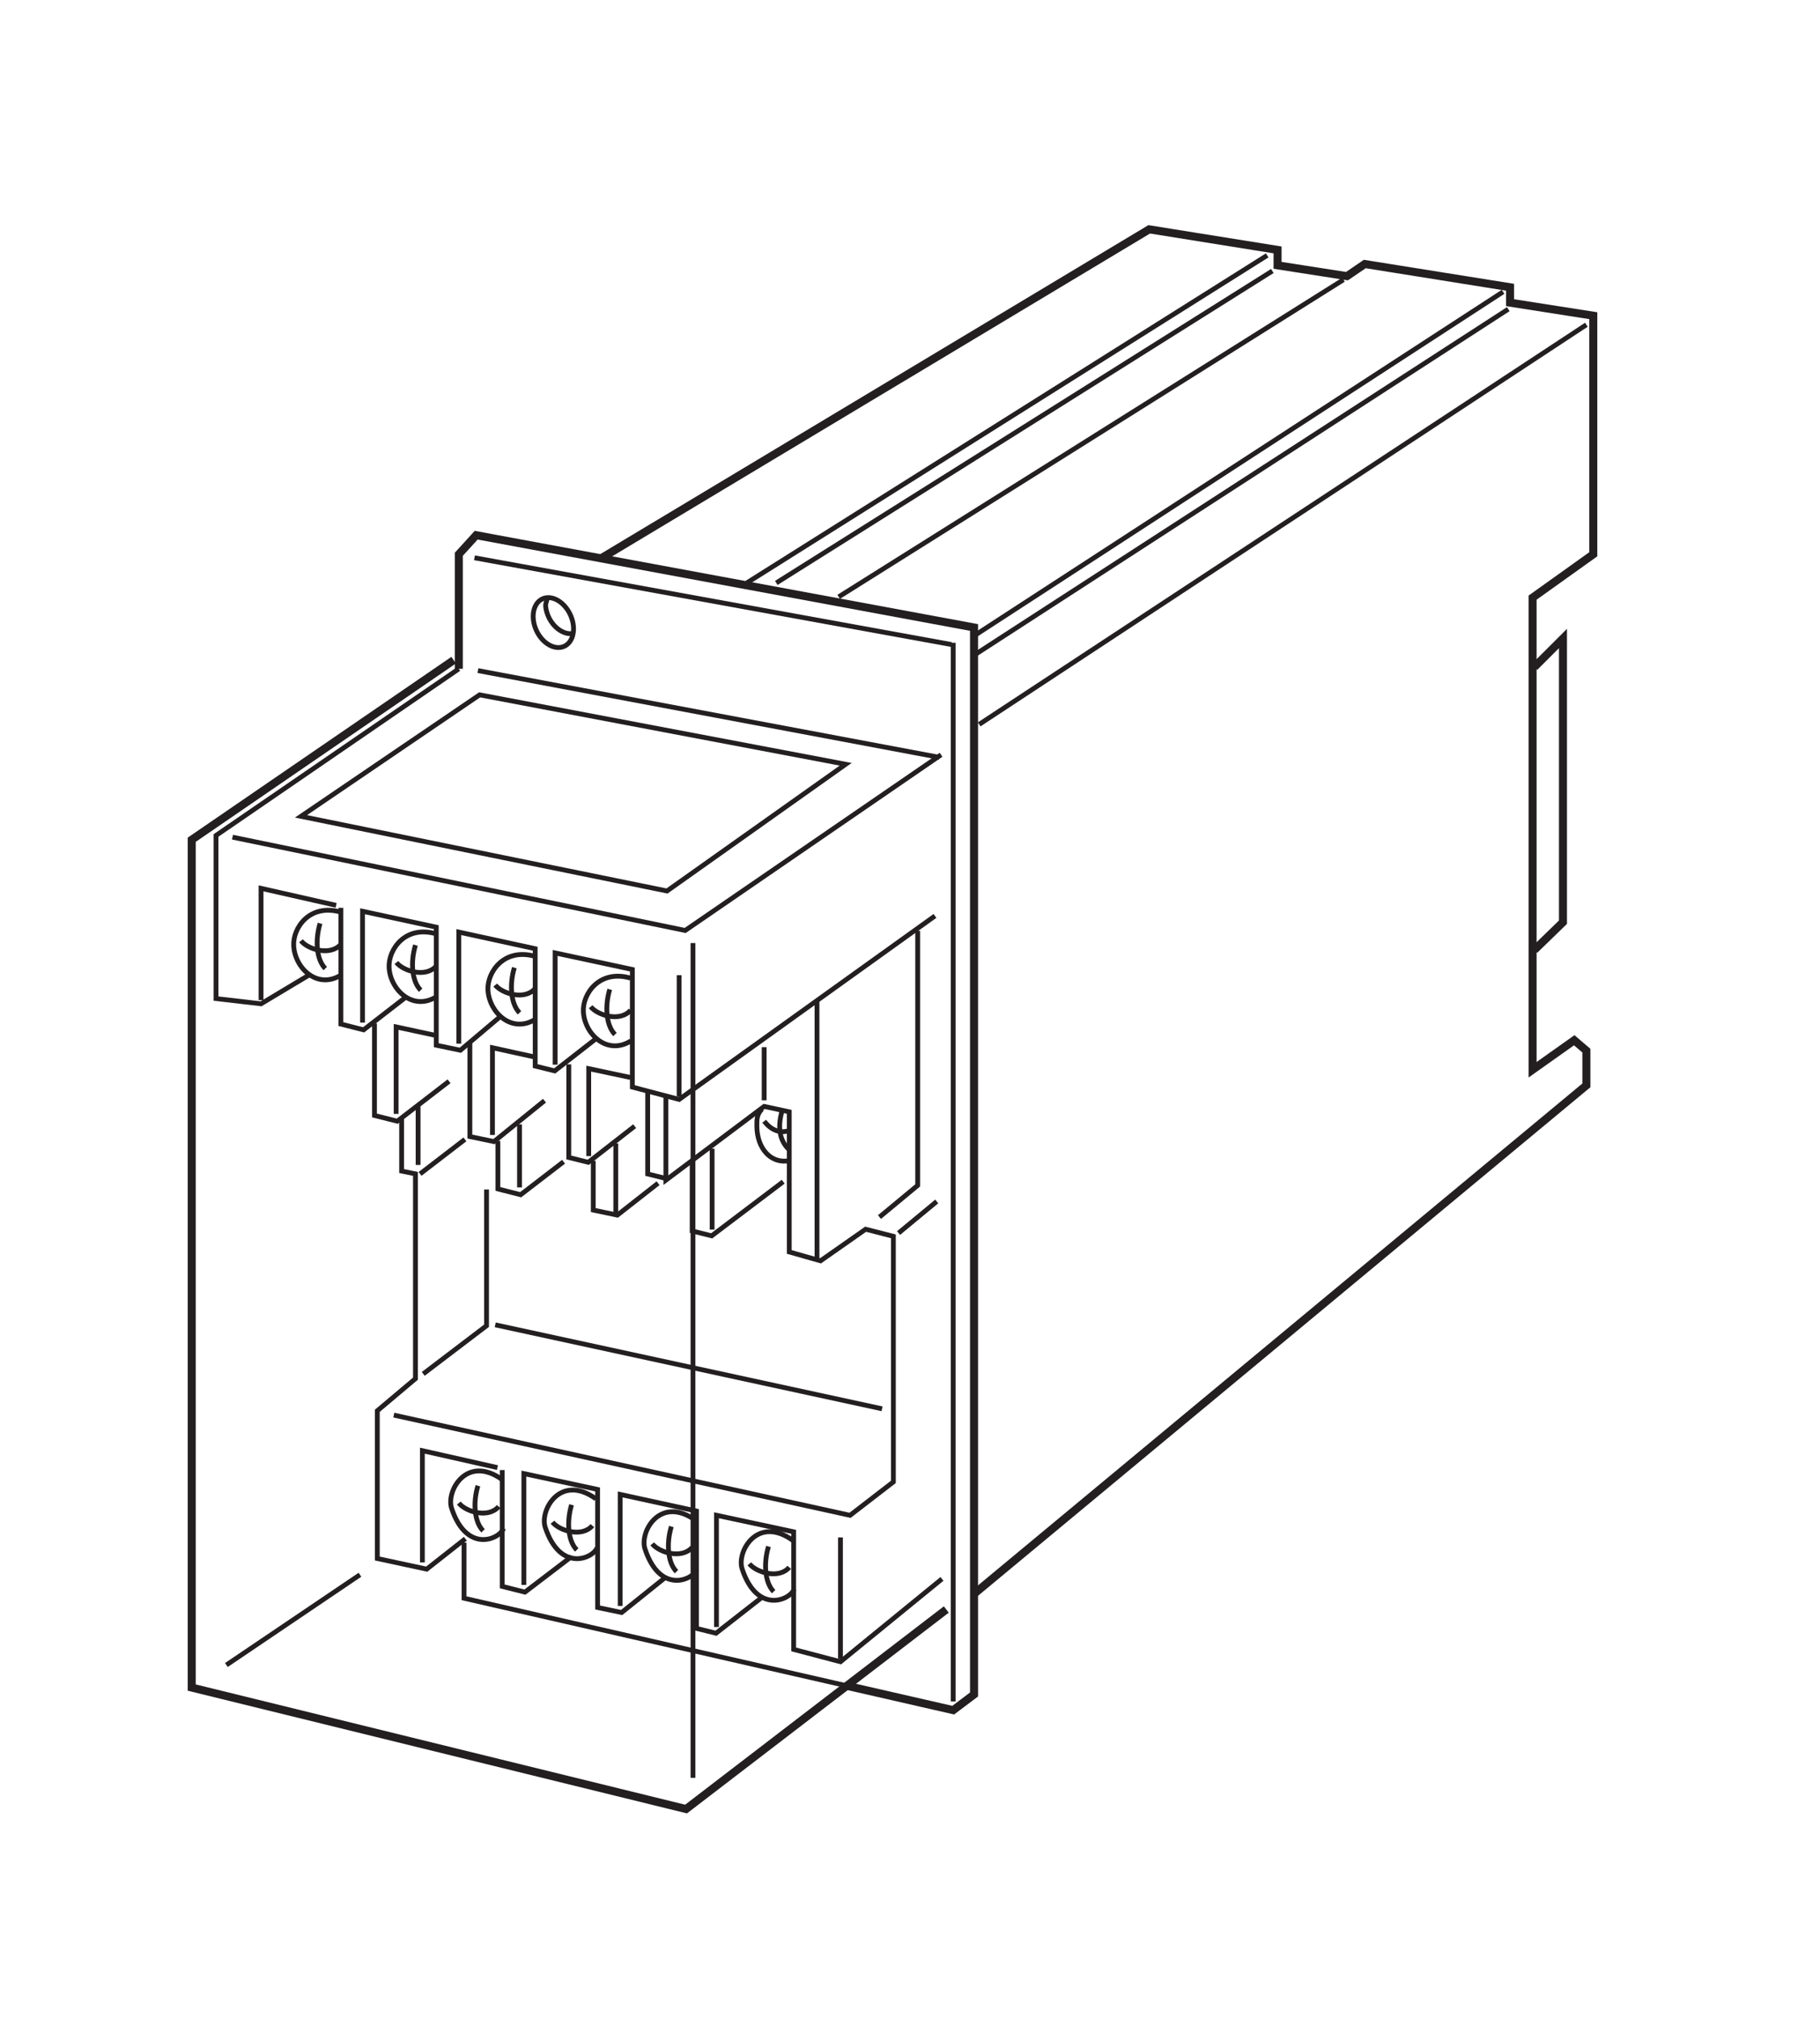 <?xml version="1.0" encoding="UTF-8"?>
<svg xmlns="http://www.w3.org/2000/svg" xmlns:xlink="http://www.w3.org/1999/xlink" width="112.43pt" height="124.68pt" viewBox="0 0 112.43 124.68" version="1.2">
<g id="surface1">
<path style="fill:none;stroke-width:5;stroke-linecap:butt;stroke-linejoin:miter;stroke:rgb(13.73%,12.16%,12.549%);stroke-opacity:1;stroke-miterlimit:4;" d="M 283.068 842.878 L 119.627 730.867 L 119.627 202.106 L 428.097 126.334 L 590.479 250.789 " transform="matrix(0.099,0,0,-0.099,0,124.206)"/>
<path style="fill:none;stroke-width:3;stroke-linecap:butt;stroke-linejoin:miter;stroke:rgb(13.73%,12.16%,12.549%);stroke-opacity:1;stroke-miterlimit:4;" d="M 272.233 672.173 C 252.759 677.826 242.198 662.318 242.787 651.168 C 243.533 637.231 257.628 623.686 272.507 633.069 " transform="matrix(0.099,0,0,-0.099,0,124.206)"/>
<path style="fill:none;stroke-width:3;stroke-linecap:butt;stroke-linejoin:miter;stroke:rgb(13.73%,12.16%,12.549%);stroke-opacity:1;stroke-miterlimit:4;" d="M 607.792 858.032 L 937.895 1072.591 " transform="matrix(0.099,0,0,-0.099,0,124.206)"/>
<path style="fill:none;stroke-width:5;stroke-linecap:butt;stroke-linejoin:miter;stroke:rgb(13.73%,12.16%,12.549%);stroke-opacity:1;stroke-miterlimit:4;" d="M 607.792 260.526 L 989.876 577.673 L 989.876 599.345 L 982.299 605.823 L 956.308 587.409 L 956.308 881.863 L 994.195 908.914 L 994.195 1057.711 L 942.253 1065.838 L 942.253 1075.457 L 851.6 1089.944 L 840.49 1082.367 L 797.185 1089.12 L 797.185 1098.739 L 717.094 1111.577 L 375.606 906.715 " transform="matrix(0.099,0,0,-0.099,0,124.206)"/>
<path style="fill:none;stroke-width:3;stroke-linecap:butt;stroke-linejoin:miter;stroke:rgb(13.73%,12.16%,12.549%);stroke-opacity:1;stroke-miterlimit:4;" d="M 192.691 646.418 L 162.892 628.554 L 134.781 631.813 L 134.781 733.537 L 286.288 837.46 " transform="matrix(0.099,0,0,-0.099,0,124.206)"/>
<path style="fill:none;stroke-width:5;stroke-linecap:butt;stroke-linejoin:miter;stroke:rgb(13.73%,12.16%,12.549%);stroke-opacity:1;stroke-miterlimit:4;" d="M 286.288 837.46 L 286.288 908.914 L 297.124 920.81 L 607.792 863.254 L 607.792 197.788 L 594.797 188.012 L 528.368 203.206 " transform="matrix(0.099,0,0,-0.099,0,124.206)"/>
<path style="fill:none;stroke-width:3;stroke-linecap:butt;stroke-linejoin:miter;stroke:rgb(13.73%,12.16%,12.549%);stroke-opacity:1;stroke-miterlimit:4;" d="M 528.368 203.206 L 289.546 257.817 L 289.546 292.484 " transform="matrix(0.099,0,0,-0.099,0,124.206)"/>
<path style="fill:none;stroke-width:3;stroke-linecap:butt;stroke-linejoin:miter;stroke:rgb(13.73%,12.16%,12.549%);stroke-opacity:1;stroke-miterlimit:4;" d="M 250.6 557.375 L 250.6 524.239 L 259.237 522.472 L 259.237 394.758 L 235.445 374.735 L 235.445 282.591 L 266.265 275.955 L 290.371 294.918 " transform="matrix(0.099,0,0,-0.099,0,124.206)"/>
<path style="fill:none;stroke-width:3;stroke-linecap:butt;stroke-linejoin:miter;stroke:rgb(13.73%,12.16%,12.549%);stroke-opacity:1;stroke-miterlimit:4;" d="M 465.983 891.05 L 790.707 1095.323 " transform="matrix(0.099,0,0,-0.099,0,124.206)"/>
<path style="fill:none;stroke-width:3;stroke-linecap:butt;stroke-linejoin:miter;stroke:rgb(13.73%,12.16%,12.549%);stroke-opacity:1;stroke-miterlimit:4;" d="M 611.012 802.832 L 989.876 1052.058 " transform="matrix(0.099,0,0,-0.099,0,124.206)"/>
<path style="fill:none;stroke-width:3;stroke-linecap:butt;stroke-linejoin:miter;stroke:rgb(13.73%,12.16%,12.549%);stroke-opacity:1;stroke-miterlimit:4;" d="M 298.223 836.36 L 586.121 782.259 " transform="matrix(0.099,0,0,-0.099,0,124.206)"/>
<path style="fill:none;stroke-width:3;stroke-linecap:butt;stroke-linejoin:miter;stroke:rgb(13.73%,12.16%,12.549%);stroke-opacity:1;stroke-miterlimit:4;" d="M 593.698 852.614 L 296.064 906.715 " transform="matrix(0.099,0,0,-0.099,0,124.206)"/>
<path style="fill:none;stroke-width:3;stroke-linecap:butt;stroke-linejoin:miter;stroke:rgb(13.73%,12.16%,12.549%);stroke-opacity:1;stroke-miterlimit:4;" d="M 263.556 280.156 L 263.556 349.844 L 310.394 339.283 " transform="matrix(0.099,0,0,-0.099,0,124.206)"/>
<path style="fill:none;stroke-width:3;stroke-linecap:butt;stroke-linejoin:miter;stroke:rgb(13.73%,12.16%,12.549%);stroke-opacity:1;stroke-miterlimit:4;" d="M 313.378 337.752 L 313.378 265.198 L 327.551 261.625 L 356.643 283.808 " transform="matrix(0.099,0,0,-0.099,0,124.206)"/>
<path style="fill:none;stroke-width:3;stroke-linecap:butt;stroke-linejoin:miter;stroke:rgb(13.73%,12.16%,12.549%);stroke-opacity:1;stroke-miterlimit:4;" d="M 326.883 266.14 L 326.883 335.553 L 372.897 325.659 L 372.897 252.046 L 387.894 248.905 L 415.651 271.166 " transform="matrix(0.099,0,0,-0.099,0,124.206)"/>
<path style="fill:none;stroke-width:3;stroke-linecap:butt;stroke-linejoin:miter;stroke:rgb(13.73%,12.16%,12.549%);stroke-opacity:1;stroke-miterlimit:4;" d="M 386.991 253.027 L 386.991 322.558 L 434.575 312.193 L 434.575 239.011 L 446.785 235.988 L 475.445 258.367 " transform="matrix(0.099,0,0,-0.099,0,124.206)"/>
<path style="fill:none;stroke-width:3;stroke-linecap:butt;stroke-linejoin:miter;stroke:rgb(13.73%,12.16%,12.549%);stroke-opacity:1;stroke-miterlimit:4;" d="M 447.06 239.875 L 447.06 309.562 L 495.232 299.237 L 495.232 225.898 L 524.442 218.203 L 587.77 269.87 " transform="matrix(0.099,0,0,-0.099,0,124.206)"/>
<path style="fill:none;stroke-width:3;stroke-linecap:butt;stroke-linejoin:miter;stroke:rgb(13.73%,12.16%,12.549%);stroke-opacity:1;stroke-miterlimit:4;" d="M 524.442 295.743 L 524.442 219.931 " transform="matrix(0.099,0,0,-0.099,0,124.206)"/>
<path style="fill:none;stroke-width:3;stroke-linecap:butt;stroke-linejoin:miter;stroke:rgb(13.73%,12.16%,12.549%);stroke-opacity:1;stroke-miterlimit:4;" d="M 594.797 193.43 L 594.797 853.714 " transform="matrix(0.099,0,0,-0.099,0,124.206)"/>
<path style="fill:none;stroke-width:3;stroke-linecap:butt;stroke-linejoin:miter;stroke:rgb(13.73%,12.16%,12.549%);stroke-opacity:1;stroke-miterlimit:4;" d="M 309.02 428.326 L 550.394 375.952 " transform="matrix(0.099,0,0,-0.099,0,124.206)"/>
<path style="fill:none;stroke-width:3;stroke-linecap:butt;stroke-linejoin:miter;stroke:rgb(13.73%,12.16%,12.549%);stroke-opacity:1;stroke-miterlimit:4;" d="M 509.798 631.263 L 509.798 469.981 " transform="matrix(0.099,0,0,-0.099,0,124.206)"/>
<path style="fill:none;stroke-width:3;stroke-linecap:butt;stroke-linejoin:miter;stroke:rgb(13.73%,12.16%,12.549%);stroke-opacity:1;stroke-miterlimit:4;" d="M 264.106 397.742 L 303.602 427.776 L 303.602 512.736 " transform="matrix(0.099,0,0,-0.099,0,124.206)"/>
<path style="fill:none;stroke-width:3;stroke-linecap:butt;stroke-linejoin:miter;stroke:rgb(13.73%,12.16%,12.549%);stroke-opacity:1;stroke-miterlimit:4;" d="M 162.892 630.871 L 162.892 700.558 L 209.73 689.958 " transform="matrix(0.099,0,0,-0.099,0,124.206)"/>
<path style="fill:none;stroke-width:3;stroke-linecap:butt;stroke-linejoin:miter;stroke:rgb(13.73%,12.16%,12.549%);stroke-opacity:1;stroke-miterlimit:4;" d="M 212.714 688.427 L 212.714 615.912 L 226.887 612.301 L 252.759 632.323 " transform="matrix(0.099,0,0,-0.099,0,124.206)"/>
<path style="fill:none;stroke-width:3;stroke-linecap:butt;stroke-linejoin:miter;stroke:rgb(13.73%,12.16%,12.549%);stroke-opacity:1;stroke-miterlimit:4;" d="M 226.219 616.855 L 226.219 686.267 L 272.233 676.334 L 272.233 602.721 L 287.269 599.58 L 311.729 620.231 " transform="matrix(0.099,0,0,-0.099,0,124.206)"/>
<path style="fill:none;stroke-width:3;stroke-linecap:butt;stroke-linejoin:miter;stroke:rgb(13.73%,12.16%,12.549%);stroke-opacity:1;stroke-miterlimit:4;" d="M 286.288 603.702 L 286.288 673.272 L 333.95 662.907 L 333.95 589.726 L 346.121 586.703 L 372.072 606.922 " transform="matrix(0.099,0,0,-0.099,0,124.206)"/>
<path style="fill:none;stroke-width:3;stroke-linecap:butt;stroke-linejoin:miter;stroke:rgb(13.73%,12.16%,12.549%);stroke-opacity:1;stroke-miterlimit:4;" d="M 346.396 590.589 L 346.396 660.277 L 394.568 649.951 L 394.568 576.613 L 423.778 568.918 L 583.412 683.362 " transform="matrix(0.099,0,0,-0.099,0,124.206)"/>
<path style="fill:none;stroke-width:3;stroke-linecap:butt;stroke-linejoin:miter;stroke:rgb(13.73%,12.16%,12.549%);stroke-opacity:1;stroke-miterlimit:4;" d="M 423.778 646.418 L 423.778 570.645 " transform="matrix(0.099,0,0,-0.099,0,124.206)"/>
<path style="fill:none;stroke-width:3;stroke-linecap:butt;stroke-linejoin:miter;stroke:rgb(13.73%,12.16%,12.549%);stroke-opacity:1;stroke-miterlimit:4;" d="M 145.068 732.477 L 427.547 674.293 L 587.22 783.869 " transform="matrix(0.099,0,0,-0.099,0,124.206)"/>
<path style="fill:none;stroke-width:3;stroke-linecap:butt;stroke-linejoin:miter;stroke:rgb(13.73%,12.16%,12.549%);stroke-opacity:1;stroke-miterlimit:4;" d="M 548.784 495.54 L 572.615 515.288 L 572.615 674.018 " transform="matrix(0.099,0,0,-0.099,0,124.206)"/>
<path style="fill:none;stroke-width:3;stroke-linecap:butt;stroke-linejoin:miter;stroke:rgb(13.73%,12.16%,12.549%);stroke-opacity:1;stroke-miterlimit:4;" d="M 584.511 505.276 L 560.68 485.567 " transform="matrix(0.099,0,0,-0.099,0,124.206)"/>
<path style="fill:none;stroke-width:3;stroke-linecap:butt;stroke-linejoin:miter;stroke:rgb(13.73%,12.16%,12.549%);stroke-opacity:1;stroke-miterlimit:4;" d="M 260.886 564.717 L 260.886 528.047 " transform="matrix(0.099,0,0,-0.099,0,124.206)"/>
<path style="fill:none;stroke-width:3;stroke-linecap:butt;stroke-linejoin:miter;stroke:rgb(13.73%,12.16%,12.549%);stroke-opacity:1;stroke-miterlimit:4;" d="M 262.103 522.472 L 290.096 543.987 " transform="matrix(0.099,0,0,-0.099,0,124.206)"/>
<path style="fill:none;stroke-width:3;stroke-linecap:butt;stroke-linejoin:miter;stroke:rgb(13.73%,12.16%,12.549%);stroke-opacity:1;stroke-miterlimit:4;" d="M 310.669 543.045 L 310.669 513.089 L 324.881 509.477 L 351.657 530.05 " transform="matrix(0.099,0,0,-0.099,0,124.206)"/>
<path style="fill:none;stroke-width:3;stroke-linecap:butt;stroke-linejoin:miter;stroke:rgb(13.73%,12.16%,12.549%);stroke-opacity:1;stroke-miterlimit:4;" d="M 324.174 553.331 L 324.174 514.031 " transform="matrix(0.099,0,0,-0.099,0,124.206)"/>
<path style="fill:none;stroke-width:3;stroke-linecap:butt;stroke-linejoin:miter;stroke:rgb(13.73%,12.16%,12.549%);stroke-opacity:1;stroke-miterlimit:4;" d="M 370.188 530.599 L 370.188 499.898 L 385.224 496.757 L 410.626 516.662 " transform="matrix(0.099,0,0,-0.099,0,124.206)"/>
<path style="fill:none;stroke-width:3;stroke-linecap:butt;stroke-linejoin:miter;stroke:rgb(13.73%,12.16%,12.549%);stroke-opacity:1;stroke-miterlimit:4;" d="M 384.243 541.435 L 384.243 496.757 " transform="matrix(0.099,0,0,-0.099,0,124.206)"/>
<path style="fill:none;stroke-width:3;stroke-linecap:butt;stroke-linejoin:miter;stroke:rgb(13.73%,12.16%,12.549%);stroke-opacity:1;stroke-miterlimit:4;" d="M 431.905 528.99 L 431.905 486.863 L 444.076 483.84 L 488.715 517.604 " transform="matrix(0.099,0,0,-0.099,0,124.206)"/>
<path style="fill:none;stroke-width:3;stroke-linecap:butt;stroke-linejoin:miter;stroke:rgb(13.73%,12.16%,12.549%);stroke-opacity:1;stroke-miterlimit:4;" d="M 444.351 487.727 L 444.351 538.177 " transform="matrix(0.099,0,0,-0.099,0,124.206)"/>
<path style="fill:none;stroke-width:3;stroke-linecap:butt;stroke-linejoin:miter;stroke:rgb(13.73%,12.16%,12.549%);stroke-opacity:1;stroke-miterlimit:4;" d="M 415.494 570.645 L 415.494 518.546 L 476.819 564.56 L 492.484 561.183 L 492.484 473.789 L 511.997 468.254 L 540.147 487.962 L 557.46 483.526 L 557.46 330.371 L 530.41 309.523 L 245.732 372.026 " transform="matrix(0.099,0,0,-0.099,0,124.206)"/>
<path style="fill:none;stroke-width:3;stroke-linecap:butt;stroke-linejoin:miter;stroke:rgb(13.73%,12.16%,12.549%);stroke-opacity:1;stroke-miterlimit:4;" d="M 233.679 616.305 L 233.679 558.906 L 247.891 555.333 L 280.202 580.225 " transform="matrix(0.099,0,0,-0.099,0,124.206)"/>
<path style="fill:none;stroke-width:3;stroke-linecap:butt;stroke-linejoin:miter;stroke:rgb(13.73%,12.16%,12.549%);stroke-opacity:1;stroke-miterlimit:4;" d="M 247.184 559.888 L 247.184 614.146 L 271.958 608.806 " transform="matrix(0.099,0,0,-0.099,0,124.206)"/>
<path style="fill:none;stroke-width:3;stroke-linecap:butt;stroke-linejoin:miter;stroke:rgb(13.73%,12.16%,12.549%);stroke-opacity:1;stroke-miterlimit:4;" d="M 293.198 604.213 L 293.198 545.754 L 308.234 542.613 L 339.761 568.132 " transform="matrix(0.099,0,0,-0.099,0,124.206)"/>
<path style="fill:none;stroke-width:3;stroke-linecap:butt;stroke-linejoin:miter;stroke:rgb(13.73%,12.16%,12.549%);stroke-opacity:1;stroke-miterlimit:4;" d="M 307.292 546.735 L 307.292 601.151 L 333.401 595.418 " transform="matrix(0.099,0,0,-0.099,0,124.206)"/>
<path style="fill:none;stroke-width:3;stroke-linecap:butt;stroke-linejoin:miter;stroke:rgb(13.73%,12.16%,12.549%);stroke-opacity:1;stroke-miterlimit:4;" d="M 354.915 590.786 L 354.915 532.719 L 367.086 529.696 L 396.021 552.232 " transform="matrix(0.099,0,0,-0.099,0,124.206)"/>
<path style="fill:none;stroke-width:3;stroke-linecap:butt;stroke-linejoin:miter;stroke:rgb(13.73%,12.16%,12.549%);stroke-opacity:1;stroke-miterlimit:4;" d="M 367.361 533.583 L 367.361 588.116 L 393.469 582.58 " transform="matrix(0.099,0,0,-0.099,0,124.206)"/>
<path style="fill:none;stroke-width:3;stroke-linecap:butt;stroke-linejoin:miter;stroke:rgb(13.73%,12.16%,12.549%);stroke-opacity:1;stroke-miterlimit:4;" d="M 404.148 573.354 L 404.148 522.433 L 416.319 519.41 " transform="matrix(0.099,0,0,-0.099,0,124.206)"/>
<path style="fill:none;stroke-width:3;stroke-linecap:butt;stroke-linejoin:miter;stroke:rgb(13.73%,12.16%,12.549%);stroke-opacity:1;stroke-miterlimit:4;" d="M 527.701 777.941 L 299.283 821.245 L 187.822 745.472 L 416.201 698.909 Z M 527.701 777.941 " transform="matrix(0.099,0,0,-0.099,0,124.206)"/>
<path style="fill:none;stroke-width:3;stroke-linecap:butt;stroke-linejoin:miter;stroke:rgb(13.73%,12.16%,12.549%);stroke-opacity:1;stroke-miterlimit:4;" d="M 476.819 568.368 L 476.819 601.504 " transform="matrix(0.099,0,0,-0.099,0,124.206)"/>
<path style="fill:none;stroke-width:3;stroke-linecap:butt;stroke-linejoin:miter;stroke:rgb(13.73%,12.16%,12.549%);stroke-opacity:1;stroke-miterlimit:4;" d="M 212.714 685.718 C 193.201 691.332 182.64 675.863 183.268 664.713 C 184.014 650.737 198.069 637.231 212.949 646.575 " transform="matrix(0.099,0,0,-0.099,0,124.206)"/>
<path style="fill:none;stroke-width:3;stroke-linecap:butt;stroke-linejoin:miter;stroke:rgb(13.73%,12.16%,12.549%);stroke-opacity:1;stroke-miterlimit:4;" d="M 199.718 678.69 C 196.46 667.854 197.559 655.958 202.977 650.54 " transform="matrix(0.099,0,0,-0.099,0,124.206)"/>
<path style="fill:none;stroke-width:3;stroke-linecap:butt;stroke-linejoin:miter;stroke:rgb(13.73%,12.16%,12.549%);stroke-opacity:1;stroke-miterlimit:4;" d="M 187.822 667.854 C 192.141 662.436 206.196 658.118 212.714 665.695 " transform="matrix(0.099,0,0,-0.099,0,124.206)"/>
<path style="fill:none;stroke-width:3;stroke-linecap:butt;stroke-linejoin:miter;stroke:rgb(13.73%,12.16%,12.549%);stroke-opacity:1;stroke-miterlimit:4;" d="M 313.378 331.784 C 291.156 347.684 278.279 324.599 281.773 313.999 C 291.156 285.457 311.729 294.643 314.163 301.318 " transform="matrix(0.099,0,0,-0.099,0,124.206)"/>
<path style="fill:none;stroke-width:3;stroke-linecap:butt;stroke-linejoin:miter;stroke:rgb(13.73%,12.16%,12.549%);stroke-opacity:1;stroke-miterlimit:4;" d="M 298.223 327.976 C 294.964 317.179 296.064 305.244 301.442 299.865 " transform="matrix(0.099,0,0,-0.099,0,124.206)"/>
<path style="fill:none;stroke-width:3;stroke-linecap:butt;stroke-linejoin:miter;stroke:rgb(13.73%,12.16%,12.549%);stroke-opacity:1;stroke-miterlimit:4;" d="M 286.288 317.179 C 290.646 311.722 304.701 307.403 311.179 314.98 " transform="matrix(0.099,0,0,-0.099,0,124.206)"/>
<path style="fill:none;stroke-width:3;stroke-linecap:butt;stroke-linejoin:miter;stroke:rgb(13.73%,12.16%,12.549%);stroke-opacity:1;stroke-miterlimit:4;" d="M 259.237 665.145 C 255.979 654.309 257.078 642.413 262.496 637.035 " transform="matrix(0.099,0,0,-0.099,0,124.206)"/>
<path style="fill:none;stroke-width:3;stroke-linecap:butt;stroke-linejoin:miter;stroke:rgb(13.73%,12.16%,12.549%);stroke-opacity:1;stroke-miterlimit:4;" d="M 247.341 654.309 C 251.66 648.931 265.755 644.573 272.233 652.15 " transform="matrix(0.099,0,0,-0.099,0,124.206)"/>
<path style="fill:none;stroke-width:3;stroke-linecap:butt;stroke-linejoin:miter;stroke:rgb(13.73%,12.16%,12.549%);stroke-opacity:1;stroke-miterlimit:4;" d="M 333.95 658.118 C 314.438 663.732 303.877 648.224 304.465 637.113 C 305.251 623.136 319.306 609.631 334.186 618.975 " transform="matrix(0.099,0,0,-0.099,0,124.206)"/>
<path style="fill:none;stroke-width:3;stroke-linecap:butt;stroke-linejoin:miter;stroke:rgb(13.73%,12.16%,12.549%);stroke-opacity:1;stroke-miterlimit:4;" d="M 320.955 651.09 C 317.696 640.254 318.796 628.358 324.174 622.94 " transform="matrix(0.099,0,0,-0.099,0,124.206)"/>
<path style="fill:none;stroke-width:3;stroke-linecap:butt;stroke-linejoin:miter;stroke:rgb(13.73%,12.16%,12.549%);stroke-opacity:1;stroke-miterlimit:4;" d="M 309.02 640.254 C 313.378 634.836 327.433 630.517 333.95 638.095 " transform="matrix(0.099,0,0,-0.099,0,124.206)"/>
<path style="fill:none;stroke-width:3;stroke-linecap:butt;stroke-linejoin:miter;stroke:rgb(13.73%,12.16%,12.549%);stroke-opacity:1;stroke-miterlimit:4;" d="M 393.469 644.573 C 373.996 650.226 363.396 634.718 364.024 623.568 C 364.77 609.631 378.864 596.086 393.705 605.43 " transform="matrix(0.099,0,0,-0.099,0,124.206)"/>
<path style="fill:none;stroke-width:3;stroke-linecap:butt;stroke-linejoin:miter;stroke:rgb(13.73%,12.16%,12.549%);stroke-opacity:1;stroke-miterlimit:4;" d="M 380.474 637.545 C 377.215 626.748 378.315 614.813 383.733 609.395 " transform="matrix(0.099,0,0,-0.099,0,124.206)"/>
<path style="fill:none;stroke-width:3;stroke-linecap:butt;stroke-linejoin:miter;stroke:rgb(13.73%,12.16%,12.549%);stroke-opacity:1;stroke-miterlimit:4;" d="M 368.578 626.748 C 372.897 621.33 386.991 616.973 393.469 624.55 " transform="matrix(0.099,0,0,-0.099,0,124.206)"/>
<path style="fill:none;stroke-width:3;stroke-linecap:butt;stroke-linejoin:miter;stroke:rgb(13.73%,12.16%,12.549%);stroke-opacity:1;stroke-miterlimit:4;" d="M 371.797 319.849 C 349.615 335.789 336.698 312.703 340.193 302.103 C 349.615 273.521 370.188 282.708 372.622 289.383 " transform="matrix(0.099,0,0,-0.099,0,124.206)"/>
<path style="fill:none;stroke-width:3;stroke-linecap:butt;stroke-linejoin:miter;stroke:rgb(13.73%,12.16%,12.549%);stroke-opacity:1;stroke-miterlimit:4;" d="M 356.643 316.08 C 353.423 305.244 354.483 293.348 359.901 287.93 " transform="matrix(0.099,0,0,-0.099,0,124.206)"/>
<path style="fill:none;stroke-width:3;stroke-linecap:butt;stroke-linejoin:miter;stroke:rgb(13.73%,12.16%,12.549%);stroke-opacity:1;stroke-miterlimit:4;" d="M 344.747 305.244 C 349.065 299.865 363.16 295.507 369.638 303.085 " transform="matrix(0.099,0,0,-0.099,0,124.206)"/>
<path style="fill:none;stroke-width:3;stroke-linecap:butt;stroke-linejoin:miter;stroke:rgb(13.73%,12.16%,12.549%);stroke-opacity:1;stroke-miterlimit:4;" d="M 434.065 306.343 C 411.882 322.244 398.926 299.158 402.46 288.558 C 411.882 259.976 432.416 269.203 434.85 275.877 " transform="matrix(0.099,0,0,-0.099,0,124.206)"/>
<path style="fill:none;stroke-width:3;stroke-linecap:butt;stroke-linejoin:miter;stroke:rgb(13.73%,12.16%,12.549%);stroke-opacity:1;stroke-miterlimit:4;" d="M 418.91 302.535 C 415.651 291.738 416.711 279.803 422.129 274.424 " transform="matrix(0.099,0,0,-0.099,0,124.206)"/>
<path style="fill:none;stroke-width:3;stroke-linecap:butt;stroke-linejoin:miter;stroke:rgb(13.73%,12.16%,12.549%);stroke-opacity:1;stroke-miterlimit:4;" d="M 406.975 291.738 C 411.333 286.32 425.388 282.002 431.905 289.54 " transform="matrix(0.099,0,0,-0.099,0,124.206)"/>
<path style="fill:none;stroke-width:3;stroke-linecap:butt;stroke-linejoin:miter;stroke:rgb(13.73%,12.16%,12.549%);stroke-opacity:1;stroke-miterlimit:4;" d="M 494.683 293.898 C 472.461 309.798 459.545 286.713 463.078 276.113 C 472.461 247.57 493.034 256.757 495.468 263.392 " transform="matrix(0.099,0,0,-0.099,0,124.206)"/>
<path style="fill:none;stroke-width:3;stroke-linecap:butt;stroke-linejoin:miter;stroke:rgb(13.73%,12.16%,12.549%);stroke-opacity:1;stroke-miterlimit:4;" d="M 479.528 290.089 C 476.27 279.293 477.369 267.357 482.748 261.939 " transform="matrix(0.099,0,0,-0.099,0,124.206)"/>
<path style="fill:none;stroke-width:3;stroke-linecap:butt;stroke-linejoin:miter;stroke:rgb(13.73%,12.16%,12.549%);stroke-opacity:1;stroke-miterlimit:4;" d="M 467.593 279.293 C 471.951 273.875 486.006 269.517 492.484 277.094 " transform="matrix(0.099,0,0,-0.099,0,124.206)"/>
<path style="fill:none;stroke-width:3;stroke-linecap:butt;stroke-linejoin:miter;stroke:rgb(13.73%,12.16%,12.549%);stroke-opacity:1;stroke-miterlimit:4;" d="M 475.445 562.871 C 472.226 559.574 472.226 556.59 472.265 552.114 C 472.422 538.137 481.138 528.44 492.759 530.756 " transform="matrix(0.099,0,0,-0.099,0,124.206)"/>
<path style="fill:none;stroke-width:3;stroke-linecap:butt;stroke-linejoin:miter;stroke:rgb(13.73%,12.16%,12.549%);stroke-opacity:1;stroke-miterlimit:4;" d="M 488.166 562.322 C 484.907 551.486 486.556 543.398 491.974 537.98 " transform="matrix(0.099,0,0,-0.099,0,124.206)"/>
<path style="fill:none;stroke-width:3;stroke-linecap:butt;stroke-linejoin:miter;stroke:rgb(13.73%,12.16%,12.549%);stroke-opacity:1;stroke-miterlimit:4;" d="M 476.819 555.294 C 481.138 549.876 486.556 547.403 492.759 549.601 " transform="matrix(0.099,0,0,-0.099,0,124.206)"/>
<path style="fill:none;stroke-width:3;stroke-linecap:butt;stroke-linejoin:miter;stroke:rgb(13.73%,12.16%,12.549%);stroke-opacity:1;stroke-miterlimit:4;" d="M 484.397 891.05 L 793.927 1085.586 " transform="matrix(0.099,0,0,-0.099,0,124.206)"/>
<path style="fill:none;stroke-width:3;stroke-linecap:butt;stroke-linejoin:miter;stroke:rgb(13.73%,12.16%,12.549%);stroke-opacity:1;stroke-miterlimit:4;" d="M 523.343 882.374 L 838.33 1080.168 " transform="matrix(0.099,0,0,-0.099,0,124.206)"/>
<path style="fill:none;stroke-width:3;stroke-linecap:butt;stroke-linejoin:miter;stroke:rgb(13.73%,12.16%,12.549%);stroke-opacity:1;stroke-miterlimit:4;" d="M 608.852 846.647 L 941.154 1061.794 " transform="matrix(0.099,0,0,-0.099,0,124.206)"/>
<path style="fill:none;stroke-width:5;stroke-linecap:butt;stroke-linejoin:miter;stroke:rgb(13.73%,12.16%,12.549%);stroke-opacity:1;stroke-miterlimit:4;" d="M 957.408 838.559 L 975.271 856.383 L 975.271 679.436 L 957.408 662.122 " transform="matrix(0.099,0,0,-0.099,0,124.206)"/>
<path style="fill:none;stroke-width:3;stroke-linecap:butt;stroke-linejoin:miter;stroke:rgb(13.73%,12.16%,12.549%);stroke-opacity:1;stroke-miterlimit:4;" d="M 432.416 145.807 L 432.416 666.441 " transform="matrix(0.099,0,0,-0.099,0,124.206)"/>
<path style="fill:none;stroke-width:3;stroke-linecap:butt;stroke-linejoin:miter;stroke:rgb(13.73%,12.16%,12.549%);stroke-opacity:1;stroke-miterlimit:4;" d="M 141.259 216.162 L 224.61 272.461 " transform="matrix(0.099,0,0,-0.099,0,124.206)"/>
<path style="fill:none;stroke-width:3;stroke-linecap:butt;stroke-linejoin:miter;stroke:rgb(13.73%,12.16%,12.549%);stroke-opacity:1;stroke-miterlimit:4;" d="M 349.065 850.769 C 355.7 851.201 359.391 858.543 357.31 867.101 C 355.229 875.699 348.123 882.295 341.488 881.863 C 334.853 881.392 331.202 874.051 333.283 865.452 C 335.364 856.894 342.43 850.298 349.065 850.769 Z M 349.065 850.769 " transform="matrix(0.099,0,0,-0.099,0,124.206)"/>
<path style="fill:none;stroke-width:3;stroke-linecap:butt;stroke-linejoin:miter;stroke:rgb(13.73%,12.16%,12.549%);stroke-opacity:1;stroke-miterlimit:4;" d="M 341.488 881.863 C 340.978 878.055 339.878 878.605 340.86 874.129 C 342.784 865.492 350.008 858.935 356.643 859.406 " transform="matrix(0.099,0,0,-0.099,0,124.206)"/>
</g>
</svg>
